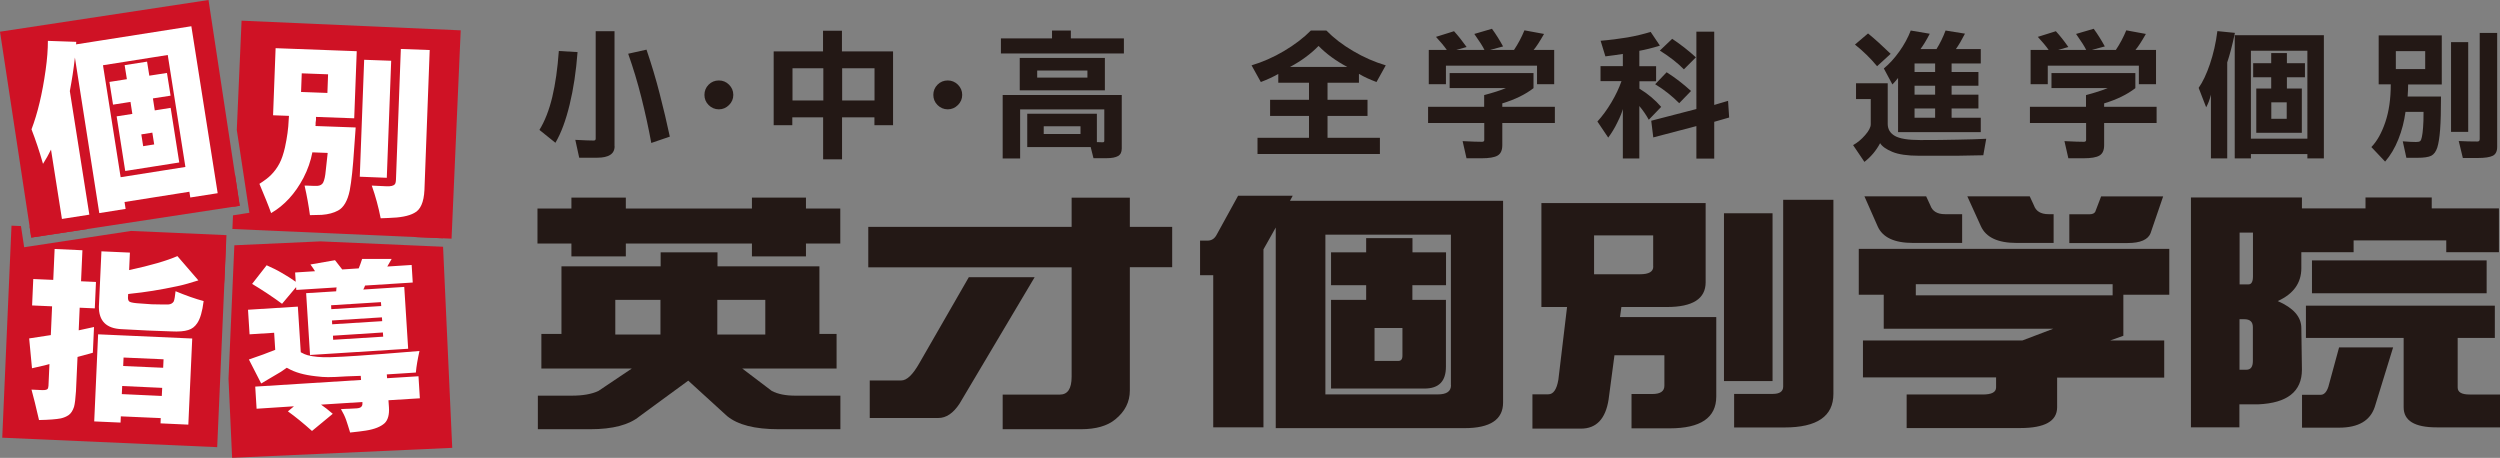 <?xml version="1.0" encoding="UTF-8"?><svg id="_レイヤー_2" xmlns="http://www.w3.org/2000/svg" viewBox="0 0 256.34 46.95"><rect x="0" y="0" width="256.34" height="46.95" fill="#808080" stroke="none"/><defs><style>.cls-1{fill:#fff;}.cls-2{fill:#cf1225;}.cls-3{fill:#231815;}</style></defs><g id="_レイヤー_1-2"><g><g><path class="cls-3" d="M57.3,5.23l1.92,.11c-.15,1.98-.42,3.78-.81,5.38-.39,1.61-.87,2.92-1.46,3.92l-1.64-1.32c.56-.91,1-2.04,1.32-3.38,.32-1.34,.54-2.91,.67-4.71Zm5.72,9.76c0,.41-.16,.71-.47,.9-.31,.19-.74,.28-1.29,.28h-1.87l-.4-1.83c.95,.05,1.58,.07,1.88,.07,.14,0,.21-.06,.21-.19V3.2h1.93V14.99Zm1.39-9.48l1.88-.42c.52,1.53,.97,3.03,1.35,4.52,.39,1.49,.73,2.96,1.04,4.4l-1.9,.65c-.27-1.49-.61-3.04-1.01-4.64-.4-1.6-.86-3.1-1.36-4.51Z"/><path class="cls-3" d="M73.71,8.25c.4,0,.75,.14,1.04,.43,.29,.29,.44,.64,.44,1.05s-.15,.75-.44,1.04c-.29,.29-.64,.44-1.04,.44s-.76-.15-1.05-.44c-.29-.29-.43-.64-.43-1.04s.14-.76,.43-1.05c.29-.29,.64-.43,1.05-.43Z"/><path class="cls-3" d="M86.35,5.27h5.22v7.57h-1.91v-.81h-3.32v4.31h-1.94v-4.31h-3.16v.81h-1.91V5.27h5.06V3.15h1.94v2.13Zm-5.09,5.03h3.16v-3.3h-3.16v3.3Zm5.09,0h3.32v-3.3h-3.32v3.3Z"/><path class="cls-3" d="M97.18,8.25c.4,0,.74,.14,1.04,.43,.29,.29,.44,.64,.44,1.05s-.15,.75-.44,1.04c-.29,.29-.64,.44-1.04,.44s-.76-.15-1.05-.44c-.29-.29-.43-.64-.43-1.04s.14-.76,.43-1.05c.29-.29,.64-.43,1.05-.43Z"/><path class="cls-3" d="M109.8,3.94h5.44v1.54h-12.61v-1.54h5.24v-.81h1.93v.81Zm2.04,11.14h-6.51v-3.42h7.14v2.91c.3,.01,.51,.02,.6,.02,.11,0,.16-.05,.16-.14v-3.23h-8.63v5.03h-1.79v-6.51h12.21v5.49c0,.36-.12,.62-.38,.77-.25,.14-.64,.22-1.15,.22h-1.37l-.28-1.12Zm1.45-9.14v3.32h-8.73v-3.32h8.73Zm-6.94,2.02h5.15v-.73h-5.15v.73Zm.67,5.78h3.77v-.79h-3.77v.79Z"/><path class="cls-3" d="M139.34,7.58v.9h-3.22v1.75h4.1v1.66h-4.1v2.24h5.37v1.66h-12.55v-1.66h5.28v-2.24h-3.99v-1.66h3.99v-1.75h-3.15v-.9c-.5,.29-1.1,.57-1.79,.83l-.95-1.71c1.14-.34,2.25-.83,3.33-1.47,1.08-.64,2-1.34,2.75-2.1h1.59c.74,.76,1.65,1.46,2.74,2.1,1.08,.64,2.2,1.13,3.35,1.47l-.95,1.71c-.69-.26-1.29-.53-1.79-.83Zm-7.06-.72h5.86c-1.17-.62-2.15-1.34-2.94-2.15-.79,.81-1.76,1.53-2.92,2.15Z"/><path class="cls-3" d="M152.18,12.61h-5.75v-1.66h5.75v-1.2c.9-.24,1.65-.47,2.23-.72h-5.77v-1.54h8.6v1.55c-.83,.64-1.9,1.17-3.2,1.56v.35h5.39v1.66h-5.39v2.28c0,.52-.16,.87-.48,1.06-.32,.19-.88,.28-1.66,.28h-1.53l-.4-1.76c.94,.05,1.6,.07,1.99,.07,.15,0,.23-.06,.23-.18v-1.76Zm.63-7.49h2.43c.41-.61,.77-1.28,1.07-2.01l2.01,.37c-.45,.79-.8,1.33-1.07,1.64h2.11v3.51h-1.76v-1.9h-9.34v1.9h-1.76v-3.51h1.85c-.27-.39-.64-.83-1.11-1.34l1.85-.58c.42,.46,.85,1,1.29,1.62l-1.06,.3h2.89c-.16-.34-.51-.89-1.04-1.64l1.81-.53c.41,.56,.79,1.17,1.14,1.81l-1.3,.35Z"/><path class="cls-3" d="M168.1,6.79h1.71v1.54h-1.71v.76c.87,.53,1.61,1.15,2.23,1.87l-1.27,1.32c-.27-.49-.59-.96-.97-1.41v5.38h-1.69v-5.07c-.08,.32-.26,.77-.55,1.35-.28,.59-.6,1.11-.95,1.58l-1.11-1.65c.49-.53,.97-1.18,1.43-1.95,.46-.77,.8-1.5,1.04-2.19h-2.15v-1.54h2.29v-1.25c-.48,.08-1.08,.16-1.79,.25l-.49-1.6c.97-.08,1.89-.2,2.74-.34,.86-.15,1.65-.34,2.39-.57l.95,1.41c-.8,.25-1.5,.42-2.11,.53v1.58Zm7.67,5.7v3.77h-1.83v-3.33l-4.42,1.16-.21-1.71,4.63-1.2V3.25h1.83v7.51l1.42-.42,.11,1.71-1.53,.44Zm-6.06-3.85l1.18-1.23c.87,.55,1.7,1.19,2.5,1.92l-1.21,1.25c-.75-.75-1.57-1.4-2.46-1.94Zm.48-3.45l1.27-1.21c.87,.58,1.68,1.21,2.43,1.9l-1.23,1.23c-.65-.66-1.47-1.3-2.46-1.92Z"/><path class="cls-3" d="M196.89,14.36c1.39,0,2.68-.01,3.84-.04,1.17-.02,2.14-.05,2.93-.09l-.3,1.69c-.86,.02-1.75,.04-2.69,.05-.94,0-2.23,0-3.89,0-1.19,0-2.11-.13-2.75-.4-.63-.26-1.05-.56-1.25-.89-.4,.76-.94,1.4-1.61,1.92l-1.16-1.72c.43-.24,.84-.57,1.23-1.02,.39-.44,.58-.82,.58-1.12v-2.58h-1.51v-1.62h3.25v4.17c0,.54,.25,.95,.74,1.23,.49,.28,1.35,.42,2.59,.42Zm-3.03-8.84l-1.39,1.27c-.67-.81-1.43-1.55-2.27-2.22l1.34-1.14c.68,.55,1.45,1.25,2.32,2.09Zm6.25,.99v.87h2.75v1.41h-2.75v.92h2.75v1.41h-2.75v.95h2.99v1.48h-8.48V7.99c-.19,.25-.38,.47-.58,.67l-.88-1.64c.56-.46,1.09-1.04,1.59-1.74,.5-.7,.89-1.42,1.17-2.15l1.95,.33c-.34,.66-.66,1.18-.95,1.57h1.64c.36-.57,.67-1.21,.93-1.9l1.99,.32c-.32,.63-.63,1.16-.93,1.58h2.55v1.48h-2.99Zm-3.8,.87h2.11v-.87h-2.11v.87Zm0,2.33h2.11v-.92h-2.11v.92Zm0,2.36h2.11v-.95h-2.11v.95Z"/><path class="cls-3" d="M213.89,12.61h-5.75v-1.66h5.75v-1.2c.9-.24,1.64-.47,2.23-.72h-5.77v-1.54h8.6v1.55c-.83,.64-1.9,1.17-3.2,1.56v.35h5.38v1.66h-5.38v2.28c0,.52-.16,.87-.48,1.06-.32,.19-.87,.28-1.66,.28h-1.53l-.4-1.76c.94,.05,1.6,.07,1.99,.07,.15,0,.23-.06,.23-.18v-1.76Zm.63-7.49h2.43c.41-.61,.77-1.28,1.07-2.01l2.01,.37c-.45,.79-.8,1.33-1.07,1.64h2.11v3.51h-1.76v-1.9h-9.34v1.9h-1.76v-3.51h1.85c-.27-.39-.64-.83-1.11-1.34l1.85-.58c.42,.46,.85,1,1.28,1.62l-1.05,.3h2.88c-.16-.34-.51-.89-1.04-1.64l1.81-.53c.41,.56,.79,1.17,1.14,1.81l-1.3,.35Z"/><path class="cls-3" d="M228.36,16.24h-1.66v-6.53c-.13,.52-.29,.94-.49,1.29l-.77-1.99c.42-.6,.81-1.42,1.16-2.45,.35-1.04,.61-2.16,.76-3.37l1.8,.18c-.27,1.28-.54,2.29-.79,3.03v9.85Zm9.92-12.63v12.63h-1.69v-.44h-5.79v.44h-1.66V3.61h9.13Zm-7.48,1.59V14.22h5.79V5.2h-5.79Zm3.69,1.28h1.85v1.44h-1.85v1.16h1.53v4.54h-4.67v-4.54h1.53v-1.16h-1.85v-1.44h1.85v-1.04h1.61v1.04Zm-1.6,5.7h1.58v-1.69h-1.58v1.69Z"/><path class="cls-3" d="M250.29,9.9c0,1.45-.03,2.58-.09,3.39-.06,.81-.16,1.42-.29,1.84-.14,.42-.35,.7-.62,.84-.28,.14-.75,.21-1.42,.21h-1.13l-.37-1.69c.61,.05,1.07,.07,1.37,.07,.21,0,.35-.03,.42-.1,.07-.06,.13-.21,.17-.42,.05-.22,.09-.53,.12-.94,.04-.41,.05-.95,.05-1.63h-1.85c-.13,.97-.37,1.91-.73,2.81-.36,.9-.81,1.66-1.36,2.29l-1.41-1.49c.59-.61,1.06-1.46,1.43-2.55,.37-1.09,.56-2.38,.56-3.88h-1.24V3.63h6.47v5.03h-3.45c0,.37-.02,.78-.05,1.24h3.38Zm-4.63-2.82h3.01v-1.84h-3.01v1.84Zm7.42,6.44h-1.76V4.32h1.76V13.52Zm2.97,1.54c0,.46-.15,.76-.45,.91-.3,.15-.8,.23-1.52,.23h-1.55l-.42-1.74c.69,.04,1.32,.05,1.9,.05,.16,.01,.25-.07,.25-.25V3.38h1.79V15.06Z"/></g><g><path class="cls-3" d="M86.16,24.97h-3.52v1.32h-5.54v-1.32h-12.93v1.32h-5.58v-1.32h-3.48v-3.59h3.48v-1.12h5.58v1.12h12.93v-1.12h5.54v1.12h3.52v3.59Zm-2.16,9.27h1.78v3.55h-9.67l3.02,2.29c.62,.33,1.42,.49,2.42,.49h4.62v3.44h-6.36c-2.42,0-4.17-.45-5.26-1.35l-3.98-3.63-5.01,3.67c-1.07,.87-2.74,1.31-5.01,1.31h-5.4v-3.44h3.48c1.14,0,2.05-.16,2.74-.49l3.41-2.29h-9.27v-3.55h2.06v-6.93h10.17v-1.44h5.83v1.44h10.45v6.93Zm-16.28,.06v-3.55h-4.63v3.55h4.63Zm5.83,0h4.92v-3.55h-4.92v3.55Z"/><path class="cls-3" d="M120.19,27.4h-4.34v12.64c0,1.17-.5,2.16-1.49,2.96-.81,.67-1.98,1.01-3.52,1.01h-8.03v-3.55h5.86c.81,0,1.21-.61,1.21-1.83v-11.22h-20.85v-4.15h20.85v-2.99h5.97v2.99h4.34v4.15Zm-14.1,1.02l-7.71,12.98c-.64,.97-1.36,1.46-2.17,1.46h-7.03v-3.85h3.23c.57,0,1.18-.58,1.85-1.76l5.08-8.83h6.75Z"/><path class="cls-3" d="M132.55,20.07l-.28,.52h21.85v20.69c0,1.74-1.32,2.62-3.94,2.62h-19.37V23.33l-1.26,2.24v18.25h-5.15v-15.6h-1.35v-3.55h.78c.4,0,.71-.2,.92-.6l2.2-4h5.59Zm16.22,19.43v-15.44h-12.87v16.38h11.53c.9,0,1.35-.31,1.35-.94Zm-.51-10.26h-3.44v1.51h3.44v6.85c0,1.5-.73,2.24-2.2,2.24h-9.58v-9.09h3.6v-1.51h-3.6v-3.37h3.6v-1.45h4.75v1.45h3.44v3.37Zm-4.46,7.24v-2.85h-2.86v3.38h2.43c.29,0,.43-.18,.43-.53Z"/><path class="cls-3" d="M174.89,20.82v8.12c0,1.7-1.33,2.54-3.98,2.54h-4.66l-.14,1.03h9.87v8.15c0,2.17-1.6,3.26-4.78,3.26h-3.91v-3.52h2.13c.83,0,1.24-.28,1.24-.85v-3.12h-5.12l-.6,4.53c-.31,2-1.26,2.99-2.84,2.99h-4.97v-3.52h1.63c.52,0,.86-.5,1.03-1.5l.89-7.45h-2.63v-10.66h16.84Zm-5.38,6.5v-3.18h-6.06v3.98h4.72c.9,0,1.35-.26,1.35-.79Zm12.24-5.46v17.21h-4.98V21.87h4.98Zm6.24-1.37v19.9c0,2.29-1.67,3.44-5.01,3.44h-5.17v-3.44h3.96c.71,0,1.07-.25,1.07-.75V20.49h5.15Z"/><path class="cls-3" d="M222.45,30.22h-4.73v4.21l-1.35,.48h5.54v3.81h-10.98v3.04c0,1.42-1.26,2.13-3.77,2.13h-11.66v-3.44h7.82c.9,0,1.35-.24,1.35-.72v-1.03h-13.65v-3.79h16.35l3.16-1.2h-17.38v-3.49h-2.56v-4.7h31.84v4.7Zm-24.95-10.09l.43,.93c.21,.6,.71,.9,1.49,.9h1.77v2.95h-5.04c-1.92,0-3.13-.57-3.63-1.72l-1.35-3.06h6.33Zm19.12,10.15v-1.14h-20.18v1.14h20.18Zm-8.5-10.15l.43,.93c.21,.6,.71,.9,1.49,.9h.53v2.95h-3.8c-1.92,0-3.14-.57-3.66-1.72l-1.39-3.06h6.4Zm12.41,3.74c-.26,.7-1.05,1.05-2.38,1.05h-5.97v-2.95h2.06c.31,0,.51-.09,.6-.26l.6-1.57h6.36l-1.28,3.74Z"/><path class="cls-3" d="M229.63,43.82h-4.98V20.25h11.38v1.12h6.52v-1.12h6.79v1.12h6.89v4.49h-5.4v-1.21h-9.5v1.21h-5.36v1.64c0,1.52-.81,2.64-2.42,3.37,1.61,.7,2.42,1.62,2.42,2.77l.06,4.26c0,2.25-1.5,3.43-4.49,3.56h-1.92v2.36Zm0-14.66h.92c.3,0,.46-.27,.46-.82v-4.49h-1.37v5.31Zm0,8.75h.71c.44,0,.66-.3,.66-.89v-3.47c0-.55-.29-.82-.88-.82h-.49v5.18Zm15.75-2.29l-1.88,6.1c-.47,1.42-1.69,2.13-3.66,2.13h-3.8v-3.37h1.92c.33,0,.6-.27,.78-.82l1.1-4.04h5.54Zm10.42-.97h-3.8v5.09c0,.47,.4,.71,1.21,.71h3.13v3.37h-6.5c-2.25,0-3.38-.68-3.38-2.06v-7.11h-10.02v-3.31h19.37v3.31Zm-.83-4.58h-17.91v-3.37h17.91v3.37Z"/></g><g><g><path class="cls-2" d="M45.39,24.18l-2.82,.13,2.84,.12v-.25Zm.04,1.12l-12.57-.55-8.83,.4-.6,13.68,.37,8.11,22.57-1.02-.94-20.62Zm-22.44,3.81l.17-3.93-.35,.02,.18,3.91Z"/><path class="cls-2" d="M24.77,2.12l-.49,11.2,1.29,8.5-.34,.05h0s-.38,.06-.38,.06h0s-.96,.15-.96,.15l-.06,1.4,22.47,.99,.94-21.36-22.47-.99Zm-.69,15.67l-.15,3.41,.65-.1-.5-3.31Z"/><path class="cls-2" d="M8.98,23.48l-5.95-.26,.17,1.14,5.77-.88Zm4.46,.2l-10.96,1.67-.02-.12h0l-.31-2.05-.97-.04L.23,44.88l22.04,.97,.95-21.74-9.78-.43Z"/><polygon class="cls-2" points="3.21 24.36 24.58 21.1 21.38 0 0 3.25 3.21 24.36"/></g><g><path class="cls-1" d="M36.94,38.54c-.7,.02-1.17,.04-1.39,.05-.91,.06-1.55,.08-1.92,.08s-.79-.03-1.25-.09c-1.2-.13-2.15-.4-2.87-.82l-.11-.05c-.32,.23-.51,.36-.59,.41-1.15,.68-1.83,1.08-2.03,1.2l-1.26-2.46c1.04-.35,1.94-.68,2.7-.99l-.11-1.75-2.52,.16-.16-2.52,5.11-.32,.3,4.68c.27,.15,.5,.25,.69,.3,.61,.16,1.37,.23,2.27,.21,.9-.03,1.85-.08,2.86-.15,1.49-.1,3.6-.26,6.35-.49-.18,.81-.31,1.54-.37,2.21l-1.4,.09-.79,.05-.79,.05,.03,.39,3.22-.2,.14,2.26-3.22,.2,.05,.72c.05,.75-.1,1.29-.43,1.62-.4,.37-1.04,.63-1.93,.77-.39,.06-.93,.13-1.62,.2-.16-.52-.29-.95-.41-1.29-.13-.37-.31-.74-.53-1.11,.33-.02,.62-.04,.87-.04,.37-.02,.62-.03,.75-.04,.25-.02,.41-.08,.49-.19,.07-.08,.1-.19,.09-.35v-.11s-4.24,.27-4.24,.27c.35,.24,.75,.55,1.2,.94l-2.13,1.76c-.87-.78-1.69-1.45-2.47-2.01l.62-.52-3.83,.25-.14-2.27,10.85-.68-.03-.42Zm-5.15-2.14l-.4-6.34,3.08-.19c0-.08,.02-.19,.03-.34l.02-.06-4.14,.26-.02-.29-1.44,1.71c-1.02-.75-2.05-1.43-3.07-2.04l1.49-1.91c.58,.26,1.1,.51,1.53,.77,.54,.31,1.02,.61,1.45,.92l-.06-.95,2.04-.13c-.09-.16-.25-.39-.47-.69l2.52-.44c.32,.4,.57,.72,.74,.95l1.69-.11c.12-.28,.23-.6,.35-.97h3.03c-.17,.29-.32,.55-.45,.78l2.5-.16,.11,1.8-4.89,.31c-.03,.1-.09,.24-.18,.41l4.2-.27,.4,6.34-10.07,.64Zm2.18-4.7l5.12-.32-.03-.4-5.11,.32,.02,.4Zm.1,1.55l5.12-.32-.03-.39-5.12,.32,.02,.39Zm.1,1.59l5.12-.32-.03-.43-5.12,.33,.02,.43Z"/><path class="cls-1" d="M32.4,11.98v.31s-.04,.3-.04,.3v.27s-.03,.06-.03,.06l4.14,.15c-.03,.47-.08,1.2-.16,2.21-.12,1.88-.27,3.29-.45,4.25-.22,1.07-.63,1.76-1.2,2.06-.44,.24-.99,.39-1.66,.44-.33,.01-.74,.02-1.22,.03-.13-.97-.31-1.98-.55-3.03h.21c.61,.03,.98,.04,1.09,.03,.29-.02,.49-.13,.6-.33,.13-.25,.22-.66,.27-1.23,.07-.61,.14-1.22,.2-1.82l-1.57-.06c-.17,.89-.47,1.76-.91,2.61-.86,1.63-1.96,2.83-3.32,3.62-.25-.71-.66-1.71-1.2-3,.51-.33,.9-.62,1.17-.89,.37-.37,.66-.77,.89-1.21,.23-.44,.41-.99,.56-1.64,.22-1.01,.35-1.95,.38-2.8,.01-.07,.02-.21,.03-.43l-1.63-.06,.26-6.88,8.32,.31-.26,6.88-3.88-.14Zm1.17-2.45l.07-1.91-2.7-.1-.07,1.91,2.7,.1Zm6.54-3.29l-.45,11.99-2.77-.11,.45-11.99,2.77,.1Zm-1.08,16.13c-.22-1.13-.52-2.24-.91-3.34,.71,.04,1.22,.06,1.51,.07,.43,.02,.71-.05,.84-.19,.07-.07,.12-.23,.13-.49l.5-13.4,2.96,.11-.54,14.36c-.06,1.25-.41,2.04-1.05,2.35-.55,.31-1.43,.48-2.63,.51-.13,0-.4,.02-.79,.03Z"/><path class="cls-1" d="M8.29,28.84l1.55,.07-.12,2.71-1.55-.07-.1,2.32c.52-.11,1.04-.22,1.57-.34l-.12,2.64c-.37,.11-.89,.25-1.57,.43l-.16,3.52c-.05,.75-.11,1.28-.2,1.6-.13,.39-.31,.67-.55,.84-.23,.16-.5,.27-.8,.34-.46,.09-1.21,.15-2.24,.17-.31-1.36-.57-2.4-.77-3.12,.44,.02,.81,.04,1.09,.05,.26,.01,.44-.02,.54-.1,.06-.05,.1-.17,.11-.34l.1-2.23-.52,.14c-.44,.1-.86,.2-1.27,.29l-.29-3.06c.51-.08,1.25-.19,2.22-.34l.13-2.95-2.05-.09,.12-2.71,2.05,.09,.14-3.17,2.85,.13-.14,3.17Zm4.96-1.15c2.19-.47,3.84-.95,4.94-1.43l2.15,2.49c-.78,.25-1.49,.45-2.14,.59-1.77,.38-3.36,.63-4.76,.77l-.3,.04-.02,.37c0,.18,.04,.31,.13,.39,.09,.08,.35,.14,.77,.18,.54,.04,1.05,.07,1.53,.11,.97,.02,1.54,.03,1.7,.02,.27-.02,.46-.13,.57-.32,.07-.19,.13-.54,.18-1.04,1.06,.44,2.02,.78,2.88,1.01-.13,1.06-.35,1.82-.66,2.27-.24,.36-.54,.59-.92,.7-.39,.13-.97,.18-1.73,.14l-2.42-.09c-1.56-.08-2.45-.13-2.7-.14-1.55-.07-2.32-.84-2.31-2.31l.26-5.67,2.92,.13-.08,1.8Zm-.86,14.99l-.03,.65-2.7-.12,.4-8.93,9.65,.43-.4,8.83-2.85-.13,.02-.54-4.1-.18Zm.23-5.15l4.11,.18,.04-.87-4.1-.18-.04,.86Zm-.09,2.05l-.04,.83,4.1,.19,.04-.83-4.1-.19Z"/><path class="cls-1" d="M12.77,20.72l.11,.7-2.7,.43L7.68,5.9c-.13,1.19-.31,2.33-.52,3.44l2,12.67-2.81,.44-1.12-7.11c-.25,.51-.52,.99-.82,1.46-.37-1.3-.77-2.48-1.18-3.54,.62-1.62,1.11-3.65,1.45-6.09,.16-1.12,.23-2.12,.23-2.98l2.91,.1-.02,.26,11.82-1.86,2.7,17.12-2.81,.44-.09-.59-6.64,1.05Zm-.4-2.55l6.64-1.05-1.81-11.48-6.64,1.05,1.81,11.48Zm.47-.64l-.88-5.6,1.61-.25-.19-1.23-1.79,.28-.37-2.33,1.79-.28-.23-1.44,2.3-.36,.23,1.44,1.81-.28,.37,2.33-1.81,.28,.19,1.23,1.63-.26,.88,5.6-5.53,.87Zm1.84-2.54l1.13-.18-.19-1.21-1.13,.18,.19,1.21Z"/></g></g></g></g></svg>